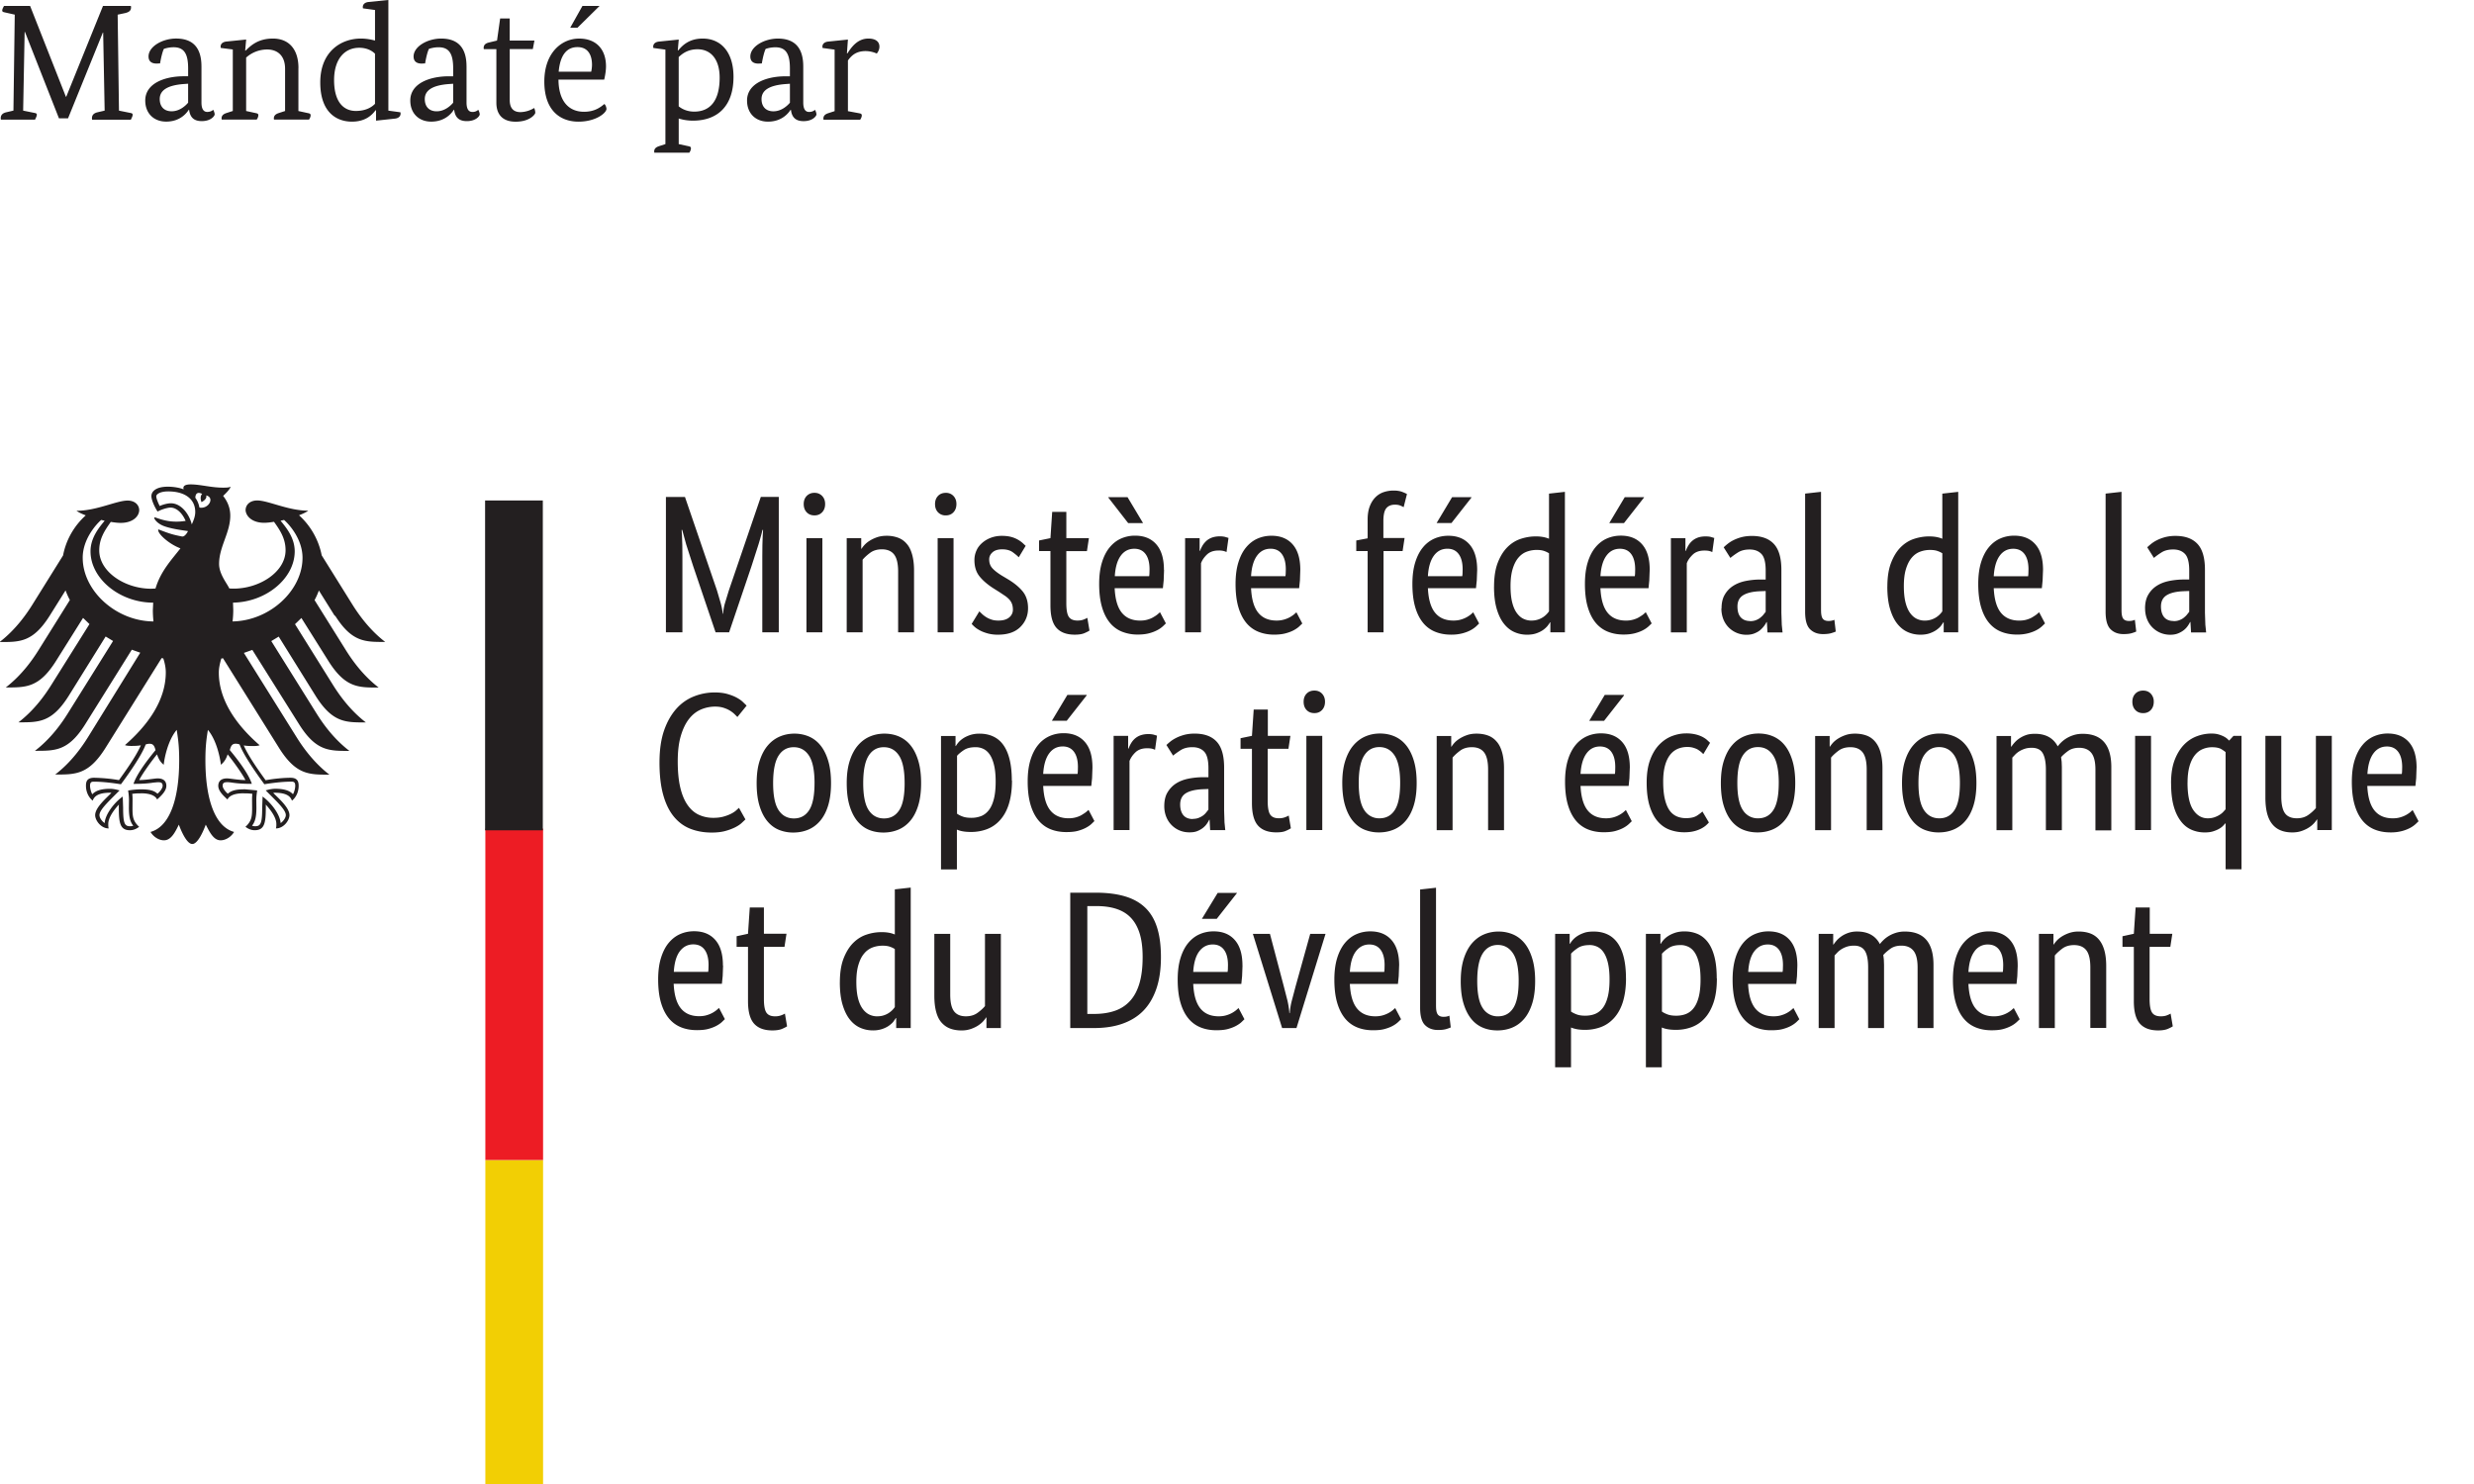 <svg xmlns="http://www.w3.org/2000/svg" width="200" height="120" fill="none"><g clip-path="url(#A)"><g clip-path="url(#B)"><g fill="#231f20"><path d="M10.14 1.05c.347-.08.453-.24.453-.452 0-.068-.013-.12-.013-.12H8.327L5.354 7.825h-.027L2.433.478H.327C.274.572.18.732.18.85c0 .08.053.12.186.147l.827.187-.107 7.76-.573.133c-.347.08-.454.266-.454.48a.54.54 0 0 0 .014.12h2.758c.054-.12.146-.28.146-.4 0-.08-.04-.12-.186-.146l-.92-.186.12-6.362h.027L4.767 9.57H5.5l2.813-6.933h.027l.12 6.308-.573.133c-.346.08-.453.266-.453.48a.56.56 0 0 0 .013.12h3.132c.053-.12.146-.28.146-.4 0-.08-.04-.12-.187-.146l-.92-.186-.106-7.76.627-.133zm6.146 4.32c0-1.468-.652-2.253-2.05-2.253-1.095 0-2.228.638-2.228 1.45 0 .387.24.573.653.573l.28-.013c.067-.413.187-.933.307-1.173.107-.04.413-.133.788-.133.867 0 1.173.56 1.173 1.707v.64h-.36c-1.508 0-3.107.56-3.107 1.96 0 1.04.692 1.706 1.692 1.706 1.16 0 1.68-.732 1.827-.958h.027c.08.665.44.918 1.026.918.733 0 1.04-.413 1.04-.545 0-.107-.067-.293-.12-.372-.04.04-.186.173-.48.173-.253 0-.467-.173-.467-.76V5.37zm-1.078 1.4v1.534c-.214.254-.693.694-1.333.694-.628 0-.962-.4-.962-.99 0-.76.72-1.12 1.935-1.213l.36-.026zm8.92-1.267c0-1.507-.76-2.385-2.066-2.385-1.24 0-1.828.612-2.202.97h-.04l.08-.892-1.572.16c-.32.027-.493.186-.493.413 0 .054.014.107.014.107L18.82 4v4.974l-.494.16c-.253.08-.414.2-.414.44a.48.48 0 0 0 .013.094h2.826a.63.63 0 0 0 .134-.346c0-.105-.054-.146-.187-.172l-.8-.174v-4.32a2.55 2.55 0 0 1 1.708-.654c.706 0 1.44.387 1.44 1.56v3.414l-.494.16c-.253.08-.413.2-.413.44 0 .04.014.094.014.094h2.825c.053-.066.133-.213.133-.346 0-.105-.054-.146-.187-.172l-.8-.174v-3.48zm7.266-5.505l-1.57.16c-.32.026-.494.187-.494.41a.51.51 0 0 0 .013.107l.973.133v2.47c-.253-.066-.653-.16-1.146-.16-1.602 0-3.28 1.052-3.28 3.545 0 2.4 1.293 3.173 2.56 3.173 1.055 0 1.6-.494 1.908-.92h.04v.84l1.492-.16c.32-.026.493-.186.493-.41 0-.053-.014-.107-.014-.107l-.973-.133V-.001zm-1.08 8.4c-.187.187-.64.573-1.546.573-1 0-1.76-.733-1.76-2.495 0-1.733.88-2.613 2.028-2.613.64 0 1.053.254 1.28.48v4.055zm7.4-3.027c0-1.468-.652-2.253-2.053-2.253-1.094 0-2.226.638-2.226 1.45 0 .387.24.573.652.573l.28-.013c.067-.413.187-.933.307-1.173.107-.04.413-.133.787-.133.868 0 1.175.56 1.175 1.707v.64h-.36c-1.508 0-3.107.56-3.107 1.96 0 1.04.692 1.706 1.692 1.706 1.162 0 1.682-.732 1.828-.958h.027c.08.665.44.918 1.026.918.733 0 1.04-.413 1.04-.545 0-.107-.067-.293-.12-.372a.66.66 0 0 1-.48.173c-.254 0-.467-.173-.467-.76V5.37zm-1.08 1.4v1.534C36.42 8.56 35.94 9 35.3 9c-.627 0-.96-.4-.96-.99 0-.76.72-1.12 1.935-1.213l.36-.026zm6.57-3.492h-2V1.492h-.772L40.18 3.28l-.667.16c-.254.066-.413.185-.413.44 0 .04.013.093.013.093h1.014v4.334c0 .893.452 1.533 1.56 1.533 1.146 0 1.586-.6 1.586-.72 0-.107-.04-.307-.093-.387a2.19 2.19 0 0 1-1.107.333c-.694 0-.867-.48-.867-.987V3.97h1.867l.132-.692zm5.64 3.16c.08-.347.146-.733.146-1.08 0-1.322-.746-2.24-2.173-2.24s-2.813 1.16-2.813 3.478 1.266 3.24 2.76 3.24c1.414 0 2.266-.706 2.266-1.04-.013-.12-.067-.306-.174-.387-.306.254-.772.627-1.64.627-1.28 0-2.055-.906-2.068-2.6h3.694zm-3.68-.64c.12-1.335.64-1.99 1.52-1.99s1.174.68 1.174 1.43c0 .227-.04.453-.067.56h-2.628zm3.307-5.32h-1.385l-.987 1.76h.587l1.786-1.76zm6.398 2.72l-1.57.16c-.32.027-.493.186-.493.413a.5.5 0 0 0 .013.107l.973.133v7.64l-.493.16c-.253.08-.414.2-.414.438 0 .04.014.094.014.094h2.824a.63.63 0 0 0 .133-.347c0-.105-.053-.146-.186-.172l-.802-.174V9.583a3.86 3.86 0 0 0 1.149.173c1.948 0 3.28-1.132 3.28-3.546 0-1.96-.984-3.092-2.492-3.092-1.107 0-1.653.57-1.975.958h-.038l.078-.88zm0 1.413c.31-.294.76-.628 1.52-.628 1.08 0 1.788.814 1.788 2.294 0 1.894-.788 2.747-2.055 2.747-.56 0-.973-.2-1.255-.426V4.61zm10.067.76c0-1.468-.653-2.253-2.052-2.253-1.095 0-2.226.638-2.226 1.45 0 .387.24.573.652.573l.278-.013c.067-.413.187-.933.308-1.173.107-.04.414-.133.787-.133.867 0 1.174.56 1.174 1.707v.64h-.36c-1.506 0-3.105.56-3.105 1.96 0 1.04.692 1.706 1.692 1.706 1.16 0 1.682-.732 1.828-.958h.027c.08.665.438.918 1.024.918.733 0 1.04-.413 1.04-.545a.87.87 0 0 0-.12-.372c-.04.04-.187.173-.48.173-.253 0-.467-.173-.467-.76V5.37zm-1.078 1.4v1.534c-.213.254-.695.694-1.335.694-.626 0-.96-.4-.96-.99 0-.76.72-1.12 1.935-1.213l.36-.026zm4.69-3.573l-1.57.16c-.32.027-.493.186-.493.413a.51.51 0 0 0 .013.107l.973.133v4.974l-.494.16c-.253.08-.413.2-.413.44a.5.5 0 0 0 .013.094h2.957c.053-.066.133-.213.133-.346 0-.105-.053-.146-.186-.172l-.934-.174V4.89c.333-.467.72-.76 1.453-.76a2.29 2.29 0 0 1 .88.2c.093-.12.213-.307.213-.56 0-.372-.267-.652-.894-.652-.92 0-1.413.772-1.693 1.198h-.04l.08-1.12"/><path d="M175.442 76.564h-1.666v4.222c0 .54.07.906.206 1.103s.37.293.7.293c.19 0 .353-.026.492-.08s.237-.1.3-.142l.175 1.03c-.052.042-.18.108-.38.198s-.472.134-.8.134c-.656 0-1.148-.182-1.476-.547s-.492-.97-.492-1.816v-4.396h-.918v-.857l.918-.2.143-2.127h1.143v2.127h1.825l-.16 1.047zm-6.458 6.57V78.23c0-.646-.108-1.108-.324-1.388s-.548-.42-.992-.42c-.38 0-.7.095-.952.285s-.455.375-.603.556v5.87h-1.285v-7.616h1.174v.857h.03c.032-.064.1-.156.207-.278s.242-.238.412-.35.37-.21.602-.294a2.33 2.33 0 0 1 .794-.126c.338 0 .645.05.92.15a1.66 1.66 0 0 1 .698.483c.19.223.34.5.446.865s.157.792.157 1.3v4.997h-1.285zm-8.282-6.76a1.28 1.28 0 0 0-1.094.571c-.276.38-.434.93-.478 1.65h2.778c.01-.052.018-.13.024-.23l.008-.324c0-.53-.106-.94-.318-1.23s-.518-.436-.92-.436zm2.412 1.714l-.033.85-.063.626h-3.888c.044.9.236 1.56.58 1.984s.84.634 1.483.634a2.1 2.1 0 0 0 .603-.08 2.25 2.25 0 0 0 .469-.19 2.27 2.27 0 0 0 .333-.223l.198-.175.477.905-.24.23a2.11 2.11 0 0 1-.428.301 3.13 3.13 0 0 1-.666.261c-.264.074-.578.1-.936.1-.478 0-.908-.078-1.294-.237s-.713-.405-.984-.738-.478-.757-.626-1.27-.223-1.13-.223-1.848c0-.677.077-1.262.23-1.754s.36-.896.628-1.213.57-.553.918-.706.726-.23 1.127-.23c.73 0 1.3.23 1.713.7s.62 1.15.62 2.07zm-12.092 5.045V78.23c0-.624-.09-1.074-.27-1.35s-.47-.413-.872-.413c-.212 0-.4.028-.564.08a2.04 2.04 0 0 0-.436.198c-.127.08-.24.167-.333.263l-.238.254v5.87h-1.285v-7.616h1.173v.857h.034c.052-.084.13-.188.236-.31s.238-.238.397-.35.344-.203.556-.278a2.15 2.15 0 0 1 .713-.11c.868 0 1.482.338 1.84 1.016.075-.106.175-.22.303-.34a2.39 2.39 0 0 1 .444-.333c.17-.1.36-.182.572-.246a2.41 2.41 0 0 1 .697-.095c1.544 0 2.316.898 2.316 2.696v5.11h-1.285V78.23c0-.624-.11-1.074-.333-1.35s-.55-.413-.983-.413c-.36 0-.66.087-.897.262s-.426.34-.563.5c.02.117.037.24.048.373l.015.42v5.11h-1.286zm-8.122-6.76c-.455 0-.82.2-1.096.57s-.434.93-.475 1.65h2.776a1.45 1.45 0 0 0 .024-.231l.008-.324c0-.53-.105-.94-.317-1.23s-.52-.436-.92-.436zm2.4 1.714l-.03.85-.064.626h-3.887c.04.9.236 1.56.58 1.984s.838.634 1.484.634c.222 0 .422-.026.602-.08a2.22 2.22 0 0 0 .468-.19 2.4 2.4 0 0 0 .334-.223l.198-.175.475.905-.236.23a2.18 2.18 0 0 1-.429.301c-.18.1-.402.187-.667.26s-.576.1-.936.1a3.36 3.36 0 0 1-1.293-.237c-.387-.16-.715-.405-.984-.738s-.478-.757-.627-1.27-.223-1.13-.223-1.848c0-.677.078-1.262.23-1.754s.363-.896.627-1.213.572-.553.92-.706a2.76 2.76 0 0 1 1.126-.23c.73 0 1.302.23 1.714.7s.618 1.15.618 2.07zm-9.456-1.666c-.4 0-.722.082-.958.246a2.77 2.77 0 0 0-.534.451v4.68c.118.084.268.16.454.23s.416.104.7.104c.295 0 .563-.048.8-.143a1.46 1.46 0 0 0 .619-.484c.175-.227.31-.53.405-.904s.143-.84.143-1.39c0-.507-.04-.94-.12-1.293s-.19-.642-.332-.865-.315-.383-.516-.484a1.43 1.43 0 0 0-.651-.15zm2.95 2.697c0 .772-.09 1.423-.27 1.952s-.423.957-.73 1.285a2.65 2.65 0 0 1-1.056.706c-.396.143-.8.215-1.244.215-.274 0-.505-.018-.7-.056s-.336-.082-.454-.134v3.22h-1.285v-10.79h1.175v.8h.033a1.48 1.48 0 0 1 .213-.302 1.78 1.78 0 0 1 .382-.325c.152-.1.337-.187.554-.262a2.4 2.4 0 0 1 .77-.11 2.63 2.63 0 0 1 1.072.214c.32.143.596.368.824.674s.402.702.524 1.182.18 1.055.18 1.72zm-10.296-2.697c-.403 0-.722.082-.96.246s-.416.313-.533.45v4.68c.117.084.27.16.454.23s.415.104.69.104c.296 0 .564-.048.8-.143s.444-.257.62-.484.308-.53.404-.904.143-.84.143-1.39c0-.507-.04-.94-.118-1.293s-.192-.642-.334-.865-.315-.383-.516-.484a1.43 1.43 0 0 0-.65-.15zm2.95 2.697c0 .772-.1 1.423-.27 1.952s-.423.957-.73 1.285-.66.564-1.056.706a3.63 3.63 0 0 1-1.245.215c-.274 0-.505-.018-.69-.056s-.337-.082-.454-.134v3.22h-1.285v-10.79h1.175v.8h.032a1.49 1.49 0 0 1 .214-.302 1.8 1.8 0 0 1 .381-.325c.153-.1.337-.187.555-.262s.474-.1.77-.1c.39 0 .748.07 1.07.214s.597.368.824.674.403.702.523 1.182.183 1.055.183 1.72zm-8.678.207c0-1.016-.15-1.754-.445-2.214s-.71-.7-1.238-.7-.94.23-1.23.7-.436 1.198-.436 2.214.148 1.745.444 2.19a1.4 1.4 0 0 0 1.237.667c.53 0 .94-.22 1.23-.667s.437-1.173.437-2.19zm-4.682 0c0-.698.083-1.302.247-1.808s.386-.924.666-1.246.603-.56.968-.713a2.98 2.98 0 0 1 1.167-.23 2.96 2.96 0 0 1 1.174.23c.36.153.67.39.936.713s.473.74.626 1.246.23 1.1.23 1.808c0 .71-.08 1.317-.24 1.825s-.378.923-.658 1.246-.606.557-.975.706-.762.22-1.175.22c-.423 0-.815-.072-1.174-.22a2.37 2.37 0 0 1-.936-.706c-.265-.323-.473-.736-.627-1.238s-.23-1.114-.23-1.832zm-1.998 2.03c0 .318.044.54.134.667s.246.2.47.2c.116 0 .214-.01.293-.03s.14-.042.182-.064l.112.952c-.064.032-.18.074-.35.128s-.397.08-.682.08c-.434 0-.784-.133-1.05-.397s-.396-.734-.396-1.412v-9.552l1.286-.143v9.583zm-5.394-4.982c-.456 0-.82.2-1.096.57s-.434.93-.476 1.65h2.777c.01-.052.02-.13.024-.23l.007-.324c0-.53-.105-.94-.318-1.23s-.517-.436-.918-.436zm2.41 1.714l-.032.85-.063.626h-3.888c.042.9.235 1.56.58 1.984s.838.634 1.482.634c.223 0 .423-.026.604-.08a2.24 2.24 0 0 0 .468-.19 2.34 2.34 0 0 0 .334-.223l.197-.175.476.905-.238.23a2.11 2.11 0 0 1-.428.301c-.18.1-.402.187-.667.26s-.576.1-.936.1c-.475 0-.906-.078-1.292-.237a2.45 2.45 0 0 1-.984-.738c-.27-.333-.48-.757-.627-1.27s-.222-1.13-.222-1.848c0-.677.077-1.262.23-1.754s.364-.896.628-1.213.57-.553.92-.706.725-.23 1.128-.23c.73 0 1.3.23 1.713.7s.62 1.15.62 2.07zm-5.95-2.57l-2.348 7.616h-1.16l-2.364-7.616h1.38l1.11 4.204.302 1.175c.084.36.137.703.158 1.03h.032a5.37 5.37 0 0 1 .167-1.015l.31-1.174 1.175-4.22h1.237zm-7.172-3.284l-1.62 2.063h-1.2L98.44 72.2h1.555v.032zm-1.952 4.14c-.454 0-.82.2-1.094.57s-.434.93-.477 1.65h2.777a1.61 1.61 0 0 0 .025-.231l.007-.324c0-.53-.105-.94-.317-1.23s-.518-.436-.92-.436zm2.413 1.714l-.033.85-.063.626h-3.888c.042.9.236 1.56.58 1.984s.838.634 1.483.634c.222 0 .423-.026.603-.08a2.23 2.23 0 0 0 .468-.19c.132-.075.243-.15.333-.223l.197-.175.477.905-.238.23c-.106.1-.25.2-.43.3s-.402.187-.667.26-.576.1-.936.1c-.476 0-.907-.078-1.293-.237a2.44 2.44 0 0 1-.984-.738c-.27-.333-.48-.757-.627-1.27s-.222-1.13-.222-1.848c0-.677.077-1.262.23-1.754s.362-.896.626-1.213.57-.553.92-.706.724-.23 1.127-.23c.73 0 1.3.23 1.713.7s.62 1.15.62 2.07zM87.9 73.28v8.71h.523c.635 0 1.195-.082 1.682-.246s.9-.43 1.237-.793.595-.84.77-1.43.26-1.298.26-2.134c0-.772-.084-1.42-.254-1.944s-.415-.946-.737-1.27-.72-.552-1.2-.7-1.007-.206-1.6-.206H87.9zm-1.38 9.853V72.185h2.063c.888 0 1.663.095 2.325.286s1.21.49 1.65.904.763.95.975 1.61.318 1.462.318 2.404c0 1.005-.127 1.87-.38 2.594s-.613 1.32-1.08 1.785-1.034.8-1.706 1.03-1.426.333-2.26.333H86.51zm-5.6 0h-1.174v-.857h-.032c-.032.064-.1.156-.206.278s-.24.238-.405.35-.362.21-.595.294a2.27 2.27 0 0 1-.777.126c-.34 0-.643-.05-.913-.15s-.5-.26-.7-.484-.336-.5-.436-.865-.15-.8-.15-1.31v-4.998h1.285v4.902c0 .635.103 1.087.31 1.357s.526.405.96.405c.37 0 .682-.093.936-.278s.455-.367.603-.548v-5.838h1.285v7.616zm-10.01-.952c.2 0 .38-.026.54-.08a1.63 1.63 0 0 0 .412-.198c.117-.08.214-.162.294-.246a1.75 1.75 0 0 0 .182-.223V76.74a1.96 1.96 0 0 0-.405-.19c-.154-.052-.346-.08-.58-.08-.296 0-.573.05-.833.15a1.63 1.63 0 0 0-.674.5c-.2.233-.34.534-.452.904s-.167.825-.167 1.365c0 .53.045.97.134 1.326s.215.64.374.857.338.372.54.468a1.45 1.45 0 0 0 .635.143zm-3.015-2.745c0-.772.1-1.418.302-1.936s.46-.937.777-1.253.677-.543 1.08-.674a3.82 3.82 0 0 1 1.206-.199c.243 0 .455.02.634.056a2.17 2.17 0 0 1 .444.135v-3.65l1.285-.143v11.36h-1.174v-.808h-.032c-.03.064-.1.15-.174.26s-.2.22-.35.333-.333.206-.555.285a2.3 2.3 0 0 1-.778.118c-.36 0-.7-.07-1.023-.214s-.606-.37-.85-.682-.436-.713-.58-1.206-.214-1.087-.214-1.785zm-4.474-2.872h-1.666v4.222c0 .54.07.906.206 1.103s.37.293.698.293a1.36 1.36 0 0 0 .492-.08c.138-.052.238-.1.302-.142l.174 1.03c-.054.042-.18.108-.38.198s-.47.134-.81.134c-.656 0-1.148-.182-1.476-.547s-.492-.97-.492-1.816v-4.396h-.92v-.857l.92-.2.143-2.127h1.143v2.127h1.825l-.16 1.047zm-7.378-.2c-.455 0-.82.2-1.095.57s-.434.93-.476 1.65h2.777c.01-.052.02-.13.024-.23l.008-.324c0-.53-.106-.94-.317-1.23s-.518-.436-.92-.436zm2.412 1.714l-.032.85-.064.626H54.46c.042.9.235 1.56.58 1.984s.838.634 1.483.634c.222 0 .423-.026.603-.08a2.24 2.24 0 0 0 .468-.19 2.36 2.36 0 0 0 .333-.223l.198-.175.475.905-.237.23c-.106.1-.248.2-.428.3s-.403.187-.667.26-.576.1-.936.1c-.476 0-.907-.078-1.293-.237a2.45 2.45 0 0 1-.984-.738c-.27-.333-.48-.757-.627-1.27s-.222-1.13-.222-1.848c0-.677.076-1.262.23-1.754s.36-.896.626-1.213.57-.553.92-.706.725-.23 1.127-.23c.73 0 1.3.23 1.713.7s.62 1.15.62 2.07zm134.502-17.714c-.456 0-.82.19-1.095.57s-.435.93-.477 1.65h2.777a1.58 1.58 0 0 0 .024-.231l.008-.324c0-.53-.107-.94-.32-1.23s-.517-.436-.918-.436zm2.4 1.713l-.03.85-.064.626h-3.888c.042.9.236 1.56.58 1.984s.838.634 1.482.634c.223 0 .423-.026.603-.08a2.23 2.23 0 0 0 .469-.19 2.46 2.46 0 0 0 .334-.223l.197-.175.477.905-.238.23a2.2 2.2 0 0 1-.428.301 3.14 3.14 0 0 1-.667.261 3.51 3.51 0 0 1-.937.11c-.475 0-.906-.078-1.292-.237a2.45 2.45 0 0 1-.984-.738c-.27-.333-.48-.757-.627-1.27s-.22-1.13-.22-1.848c0-.677.076-1.262.23-1.754s.363-.896.627-1.213a2.49 2.49 0 0 1 .92-.706 2.77 2.77 0 0 1 1.126-.23c.73 0 1.302.23 1.715.7s.617 1.15.617 2.07zm-6.853 5.045h-1.175v-.857h-.032c-.032.064-.1.156-.206.278a2.05 2.05 0 0 1-.404.349c-.164.112-.363.21-.596.294s-.49.126-.778.126c-.338 0-.64-.05-.9-.15a1.65 1.65 0 0 1-.691-.484c-.192-.223-.336-.5-.436-.865s-.15-.8-.15-1.31v-4.998h1.284v4.902c0 .635.104 1.087.3 1.357s.526.405.96.405c.37 0 .68-.093.936-.278a3.27 3.27 0 0 0 .603-.548v-5.838h1.285v7.616zm-11.663-3.84c0 1.016.154 1.75.46 2.206s.7.682 1.174.682a1.62 1.62 0 0 0 .533-.08 2.11 2.11 0 0 0 .411-.19c.122-.075.222-.154.302-.24l.198-.22V60.82c-.042-.043-.15-.12-.324-.23s-.432-.167-.77-.167c-.275 0-.533.054-.777.16s-.455.275-.635.508-.32.53-.42.896-.15.8-.15 1.31zm-1.332.048c0-.75.1-1.383.3-1.896s.46-.925.77-1.238.662-.536 1.05-.674a3.36 3.36 0 0 1 1.133-.206c.222 0 .416.023.58.07s.306.104.428.167.216.127.286.19l.15.143.35-.38h.65v10.79h-1.285v-3.713h-.03a3.76 3.76 0 0 1-.205.223c-.087.084-.198.163-.334.237s-.297.138-.477.192-.392.078-.633.078c-.383 0-.74-.07-1.072-.214s-.624-.372-.872-.7-.442-.728-.58-1.23-.206-1.12-.206-1.848zm-2.254-5.665c-.264 0-.475-.084-.634-.254s-.238-.392-.238-.666c0-.265.08-.482.238-.65s.37-.253.634-.253c.254 0 .46.084.62.253a.92.92 0 0 1 .237.651c0 .274-.08.497-.237.666s-.366.254-.62.254zm.636 9.456h-1.286v-7.616h1.286v7.616zm-8.5 0V62.23c0-.624-.1-1.073-.27-1.35s-.47-.412-.872-.412c-.21 0-.4.026-.563.08s-.31.12-.437.198a1.83 1.83 0 0 0-.332.262l-.24.254v5.87H161.4v-7.616h1.172v.857h.033a2.44 2.44 0 0 1 .239-.309 2.11 2.11 0 0 1 .395-.349c.16-.11.344-.204.556-.278s.45-.1.714-.1c.867 0 1.48.338 1.84 1.016a2.32 2.32 0 0 1 .302-.341 2.41 2.41 0 0 1 .444-.333c.17-.1.36-.182.572-.246s.444-.095.697-.095c1.544 0 2.317.9 2.317 2.696v5.11h-1.285V62.23c0-.624-.11-1.073-.333-1.35s-.55-.412-.984-.412c-.36 0-.66.087-.896.26s-.427.34-.563.5l.047.373.016.42v5.11h-1.286zm-6.95-3.807c0-1.016-.15-1.754-.444-2.213s-.71-.69-1.24-.69-.938.23-1.23.69-.436 1.198-.436 2.213.148 1.745.444 2.19.708.667 1.24.667.938-.22 1.23-.667.436-1.173.436-2.19zm-4.68 0c0-.698.082-1.302.246-1.81s.387-.923.667-1.246.603-.56.967-.714.754-.23 1.166-.23c.424 0 .815.076 1.175.23a2.43 2.43 0 0 1 .936.714c.264.322.473.738.627 1.246s.23 1.11.23 1.81c0 .71-.08 1.317-.238 1.825s-.378.923-.66 1.246a2.53 2.53 0 0 1-.976.706c-.37.15-.76.22-1.173.22a3.04 3.04 0 0 1-1.175-.221c-.36-.148-.67-.384-.936-.706s-.473-.736-.627-1.238-.23-1.114-.23-1.832zm-2.856 3.807V62.23c0-.645-.108-1.108-.326-1.39s-.546-.42-1-.42c-.382 0-.7.096-.954.286s-.454.376-.602.555v5.87h-1.286v-7.616h1.175v.857h.032c.032-.063.1-.156.207-.278s.242-.238.412-.35a2.88 2.88 0 0 1 .604-.293c.23-.085.497-.127.792-.127.338 0 .646.05.92.15a1.64 1.64 0 0 1 .697.484c.19.222.34.5.444.864s.16.8.16 1.31v4.997h-1.285zm-7.108-3.807c0-1.016-.148-1.754-.444-2.213s-.7-.69-1.238-.69-.938.23-1.23.69-.436 1.198-.436 2.213.147 1.745.444 2.19a1.4 1.4 0 0 0 1.236.667c.53 0 .94-.22 1.23-.667s.436-1.173.436-2.19zm-4.68 0c0-.698.08-1.302.245-1.81s.385-.923.667-1.246a2.61 2.61 0 0 1 .968-.714c.364-.153.753-.23 1.166-.23.423 0 .814.076 1.174.23a2.43 2.43 0 0 1 .936.714c.264.322.473.738.626 1.246s.23 1.11.23 1.81c0 .71-.078 1.317-.236 1.825s-.38.923-.66 1.246-.606.557-.975.706-.76.22-1.175.22c-.422 0-.814-.072-1.174-.22s-.672-.384-.936-.706-.472-.736-.627-1.238-.23-1.114-.23-1.832zm-1.412-2.332l-.15-.143c-.07-.064-.156-.127-.263-.2s-.232-.12-.38-.167-.316-.072-.508-.072c-.275 0-.53.05-.77.15a1.57 1.57 0 0 0-.619.484c-.173.222-.312.5-.412.864s-.15.785-.15 1.293c0 .56.044 1.032.133 1.413s.215.685.372.913a1.41 1.41 0 0 0 .58.491c.228.1.48.15.753.15.392 0 .69-.07.898-.206s.352-.25.436-.333l.524.888c-.054.063-.13.14-.23.23s-.23.177-.388.262a2.61 2.61 0 0 1-.579.214c-.228.058-.5.087-.785.087a3.39 3.39 0 0 1-1.191-.205c-.37-.138-.692-.365-.968-.683s-.492-.73-.65-1.237-.24-1.138-.24-1.888c0-.73.096-1.35.285-1.857s.44-.918.747-1.23.648-.54 1.024-.682.753-.214 1.133-.214a3.19 3.19 0 0 1 .755.079 2.55 2.55 0 0 1 .556.198c.152.08.28.164.38.254l.245.23-.538.905zm-6.41-4.76l-1.618 2.063h-1.2l1.253-2.094h1.555v.03zm-1.952 4.14c-.455 0-.82.19-1.094.57s-.434.93-.477 1.65h2.777c.01-.052.02-.13.024-.23l.007-.324c0-.53-.105-.94-.316-1.23s-.518-.436-.92-.436zm2.412 1.713l-.03.85-.064.626h-3.888c.043.9.236 1.56.58 1.984s.838.634 1.484.634a2.12 2.12 0 0 0 .603-.08 2.21 2.21 0 0 0 .467-.19c.133-.075.244-.15.334-.223l.197-.175.477.905-.238.23a2.15 2.15 0 0 1-.429.301c-.18.1-.402.187-.667.26s-.576.1-.936.1c-.475 0-.906-.078-1.292-.237a2.45 2.45 0 0 1-.984-.738c-.27-.333-.48-.757-.627-1.27s-.222-1.13-.222-1.848c0-.677.078-1.262.23-1.754s.363-.896.627-1.213a2.5 2.5 0 0 1 .921-.706c.35-.153.723-.23 1.126-.23.73 0 1.3.23 1.714.7s.618 1.15.618 2.07zm-11.456 5.045V62.23c0-.645-.108-1.108-.325-1.39s-.547-.42-.99-.42c-.38 0-.7.096-.953.286s-.455.376-.603.555v5.87h-1.285v-7.616h1.174v.857h.032c.032-.063.1-.156.206-.278s.244-.238.413-.35a2.92 2.92 0 0 1 .603-.293c.232-.085.498-.127.793-.127.34 0 .646.05.92.15a1.64 1.64 0 0 1 .697.484c.2.222.34.5.445.864s.16.8.16 1.31v4.997h-1.286zm-7.108-3.807c0-1.016-.148-1.754-.444-2.213s-.71-.69-1.238-.69-.94.23-1.23.69-.437 1.198-.437 2.213.148 1.745.445 2.19a1.4 1.4 0 0 0 1.237.667c.53 0 .94-.22 1.23-.667s.436-1.173.436-2.19zm-4.68 0c0-.698.082-1.302.246-1.81s.386-.923.667-1.246.603-.56.968-.714.753-.23 1.166-.23c.423 0 .814.076 1.173.23s.672.39.936.714.475.738.628 1.246.23 1.11.23 1.81c0 .71-.08 1.317-.238 1.825s-.38.923-.66 1.246-.605.557-.975.706-.76.22-1.174.22a3.04 3.04 0 0 1-1.175-.221c-.36-.148-.672-.384-.936-.706s-.473-.736-.626-1.238-.23-1.114-.23-1.832zm-2.252-5.65c-.265 0-.477-.084-.636-.254s-.236-.392-.236-.666c0-.265.078-.482.236-.65s.37-.253.636-.253c.254 0 .46.084.618.253s.238.386.238.65c0 .274-.08.497-.238.666s-.364.254-.618.254zm.634 9.456h-1.285v-7.616h1.285v7.616zm-2.745-6.568h-1.666v4.22c0 .54.07.906.206 1.103s.37.293.7.293a1.35 1.35 0 0 0 .491-.08c.138-.052.238-.1.302-.142l.174 1.03a2.21 2.21 0 0 1-.38.198c-.202.1-.47.134-.8.134-.655 0-1.148-.182-1.475-.547s-.492-.97-.492-1.816v-4.395h-.92v-.857l.92-.19.142-2.126h1.143v2.126h1.825l-.16 1.047zm-7.727 5.665c.18 0 .338-.027.476-.08a1.58 1.58 0 0 0 .357-.19 1.27 1.27 0 0 0 .254-.246l.182-.23V63.8l-.412.016c-.614.022-1.08.128-1.396.318s-.476.497-.476.92c0 .39.1.685.27.88s.428.294.745.294zm-2.3-1.03c0-.445.085-.815.254-1.1s.397-.538.682-.723.62-.318 1.008-.397a6.19 6.19 0 0 1 1.23-.119h.396v-.73c0-.646-.114-1.09-.34-1.333s-.547-.365-.96-.365c-.38 0-.698.082-.953.246s-.455.31-.603.436l-.54-.857a3.98 3.98 0 0 1 .325-.285c.132-.106.294-.207.484-.302s.407-.174.65-.24a3.29 3.29 0 0 1 .825-.095c.782 0 1.375.217 1.777.65s.603 1.132.603 2.094v3.475l.03.96.063.626h-1.222l-.047-.84h-.03c-.043.096-.106.205-.19.326s-.19.233-.317.333-.28.187-.46.26-.39.1-.635.1c-.286 0-.552-.052-.802-.157s-.465-.254-.65-.445-.328-.414-.428-.674a2.33 2.33 0 0 1-.15-.848zm-.746-4.554c-.032-.02-.1-.048-.206-.08s-.25-.047-.43-.047c-.402 0-.717.108-.944.325s-.388.452-.484.706v5.584h-1.285v-7.616h1.174v1.03h.032a2.53 2.53 0 0 1 .207-.436 1.58 1.58 0 0 1 .317-.381 1.43 1.43 0 0 1 .453-.261 1.84 1.84 0 0 1 .627-.095 1.63 1.63 0 0 1 .436.047l.262.08-.16 1.143zm-5.52-4.412l-1.62 2.063h-1.2l1.254-2.094h1.555v.03zm-1.952 4.14c-.454 0-.82.19-1.094.57s-.434.93-.477 1.65h2.777a1.54 1.54 0 0 0 .024-.231l.007-.324c0-.53-.105-.94-.317-1.23s-.518-.436-.92-.436zm2.413 1.713l-.032.85-.064.626h-3.888c.042.9.235 1.56.58 1.984s.84.634 1.484.634a2.11 2.11 0 0 0 .603-.08c.18-.052.336-.116.468-.2s.243-.15.333-.223l.198-.175.475.905-.237.23c-.106.1-.248.2-.43.3s-.402.187-.667.26-.576.1-.936.1c-.476 0-.907-.078-1.293-.237s-.714-.405-.983-.738-.48-.757-.627-1.27-.222-1.13-.222-1.848c0-.677.077-1.262.23-1.754s.362-.896.627-1.213a2.5 2.5 0 0 1 .92-.706c.35-.153.725-.23 1.127-.23.73 0 1.3.23 1.713.7s.62 1.15.62 2.07zM78.86 60.42c-.402 0-.72.082-.96.246s-.416.315-.532.452v4.68a1.86 1.86 0 0 0 .452.229c.185.07.415.104.7.104a2.15 2.15 0 0 0 .802-.143c.238-.095.444-.257.62-.484s.31-.53.405-.904.143-.84.143-1.39c0-.507-.04-.94-.12-1.293s-.19-.643-.333-.864-.315-.383-.516-.484-.418-.15-.65-.15zm2.95 2.697c0 .772-.1 1.423-.27 1.952s-.423.957-.73 1.285a2.66 2.66 0 0 1-1.056.706c-.396.143-.81.215-1.245.215-.275 0-.505-.018-.7-.056a2.13 2.13 0 0 1-.452-.134v3.22h-1.285v-10.79h1.174v.81h.032c.042-.085.113-.185.214-.302s.227-.224.38-.325.338-.187.555-.262a2.4 2.4 0 0 1 .769-.11c.392 0 .748.07 1.07.214a2.05 2.05 0 0 1 .825.674c.228.307.402.7.523 1.182s.182 1.055.182 1.72zm-8.68.207c0-1.016-.147-1.754-.444-2.213s-.708-.69-1.237-.69-.94.23-1.23.69-.436 1.198-.436 2.213.148 1.745.444 2.19.71.667 1.238.667.938-.22 1.23-.667.436-1.173.436-2.19zm-4.68 0c0-.698.082-1.302.246-1.81s.386-.923.666-1.246.603-.56.968-.714.754-.23 1.166-.23c.423 0 .815.076 1.175.23a2.44 2.44 0 0 1 .936.714c.265.322.474.738.627 1.246s.23 1.11.23 1.81c0 .71-.08 1.317-.238 1.825s-.378.923-.658 1.246-.605.557-.976.706-.76.22-1.174.22c-.423 0-.814-.072-1.173-.22s-.672-.384-.937-.706-.473-.736-.627-1.238-.23-1.114-.23-1.832zm-2.602 0c0-1.016-.148-1.754-.444-2.213s-.71-.69-1.238-.69-.94.23-1.23.69-.436 1.198-.436 2.213.148 1.745.444 2.19.71.667 1.237.667.94-.22 1.23-.667.436-1.173.436-2.19zm-4.68 0c0-.698.08-1.302.245-1.81s.386-.923.667-1.246a2.62 2.62 0 0 1 .968-.714c.365-.153.753-.23 1.166-.23a2.96 2.96 0 0 1 1.174.23c.36.154.672.39.936.714s.473.738.627 1.246.23 1.11.23 1.81c0 .71-.08 1.317-.237 1.825s-.38.923-.66 1.246-.605.557-.976.706-.76.22-1.174.22a3.04 3.04 0 0 1-1.174-.221c-.36-.148-.67-.384-.935-.706s-.474-.736-.627-1.238-.23-1.114-.23-1.832zm-7.854-1.667c0-1.026.127-1.898.38-2.618s.6-1.303 1.007-1.753.894-.778 1.428-.984a4.52 4.52 0 0 1 1.642-.309c.402 0 .748.042 1.04.127s.54.182.745.294.373.227.5.35l.302.294-.746.92-.222-.222c-.095-.095-.214-.187-.357-.278s-.315-.17-.516-.237-.434-.103-.698-.103a2.91 2.91 0 0 0-1.158.237c-.37.16-.693.416-.968.77s-.494.812-.658 1.372-.246 1.243-.246 2.047c0 .836.07 1.542.206 2.118s.333 1.047.587 1.41.558.63.912.794a2.78 2.78 0 0 0 1.182.246c.307 0 .574-.033.802-.096s.426-.137.595-.22.307-.172.412-.262l.254-.23.523.936-.31.293c-.132.122-.31.238-.53.35a4.38 4.38 0 0 1-.793.294c-.307.084-.672.126-1.095.126-.634 0-1.21-.103-1.73-.308s-.962-.534-1.332-.984-.656-1.034-.857-1.753-.302-1.593-.302-2.62zm122.396-11.43c.18 0 .338-.026.476-.08s.257-.116.357-.2.185-.156.253-.246l.183-.23v-1.682l-.412.016c-.613.02-1.08.127-1.396.317s-.477.497-.477.92c0 .392.1.685.27.88s.43.294.747.294zm-2.302-1.03c0-.444.086-.814.255-1.1a2.08 2.08 0 0 1 .683-.722c.284-.185.62-.317 1.006-.396a6.11 6.11 0 0 1 1.23-.119h.397v-.73c0-.645-.113-1.09-.34-1.333s-.547-.365-.96-.365c-.383 0-.7.082-.952.246a5.47 5.47 0 0 0-.603.436l-.54-.857c.085-.084.195-.18.325-.285a2.7 2.7 0 0 1 .486-.302c.19-.096.405-.174.65-.24a3.3 3.3 0 0 1 .825-.095c.783 0 1.375.217 1.778.65s.602 1.132.602 2.094v3.474l.032.96.064.626h-1.22l-.05-.84h-.03c-.043.095-.107.204-.192.325s-.19.233-.316.333a1.89 1.89 0 0 1-.461.261c-.18.074-.39.11-.634.11a2.03 2.03 0 0 1-.801-.159 2 2 0 0 1-.651-.444c-.185-.19-.328-.415-.428-.674s-.152-.542-.152-.85zm-1.902.16c0 .317.044.54.134.666s.246.19.468.19c.116 0 .215-.01.294-.032s.14-.042.182-.063l.11.95a2.69 2.69 0 0 1-.348.127c-.17.053-.397.08-.683.08-.433 0-.782-.132-1.046-.396s-.398-.735-.398-1.413v-9.552l1.286-.143v9.583zm-8.76-4.982c-.454 0-.82.19-1.094.57s-.433.93-.476 1.65h2.778a2.04 2.04 0 0 0 .022-.23l.008-.325c0-.53-.105-.94-.317-1.23s-.52-.436-.92-.436zm2.413 1.713l-.033.85-.062.627h-3.888c.043.9.235 1.56.58 1.983s.84.635 1.483.635c.222 0 .424-.026.604-.08s.336-.116.468-.2.244-.15.333-.222l.2-.175.476.904-.24.23a2.13 2.13 0 0 1-.428.302c-.18.1-.403.188-.667.26a3.5 3.5 0 0 1-.936.111c-.477 0-.908-.08-1.293-.238s-.713-.404-.984-.738-.48-.757-.627-1.27-.222-1.13-.222-1.848c0-.677.077-1.26.23-1.754s.363-.896.627-1.213.57-.553.92-.706.725-.23 1.127-.23c.73 0 1.3.23 1.713.7s.62 1.15.62 2.07zm-9.568 4.094a1.68 1.68 0 0 0 .539-.08c.16-.053.297-.12.413-.198s.213-.16.293-.246.14-.16.182-.222V44.74c-.115-.074-.25-.138-.403-.19s-.347-.08-.58-.08a2.29 2.29 0 0 0-.833.15c-.26.1-.483.267-.675.5s-.34.534-.452.905-.167.824-.167 1.365c0 .53.047.97.136 1.325s.214.64.372.857.34.373.54.468.412.143.635.143zm-3.016-2.745c0-.772.103-1.417.303-1.935s.46-.937.777-1.254.677-.542 1.08-.674.803-.198 1.205-.198c.243 0 .455.018.634.055s.33.082.444.135v-3.65l1.286-.143v11.36h-1.174v-.808h-.032c-.03.063-.1.15-.175.26s-.2.222-.35.333-.334.206-.555.286-.48.12-.777.12c-.36 0-.702-.072-1.023-.215s-.605-.37-.85-.682-.436-.714-.58-1.206-.216-1.087-.216-1.785zm-5.36 1.92c0 .317.044.54.134.666s.246.19.468.19a1.15 1.15 0 0 0 .294-.032c.078-.02.14-.042.182-.063l.112.95c-.064.032-.18.075-.35.127s-.397.08-.683.08c-.433 0-.784-.132-1.048-.396s-.396-.735-.396-1.413v-9.552l1.286-.143v9.583zm-5.744.872c.18 0 .338-.026.476-.08s.256-.116.356-.2.186-.156.254-.246l.182-.23v-1.682l-.41.016c-.615.02-1.08.127-1.397.317s-.475.497-.475.92c0 .392.09.685.27.88s.428.294.746.294zm-2.3-1.03c0-.444.084-.814.253-1.1a2.07 2.07 0 0 1 .683-.722c.285-.185.62-.317 1.006-.396a6.12 6.12 0 0 1 1.231-.119h.395v-.73c0-.645-.112-1.09-.34-1.333s-.548-.365-.96-.365c-.38 0-.7.082-.952.246a5.67 5.67 0 0 0-.603.436l-.54-.857a3.6 3.6 0 0 1 .326-.285 2.59 2.59 0 0 1 .482-.302 3.36 3.36 0 0 1 .651-.239c.244-.063.52-.095.824-.095.784 0 1.376.217 1.777.65s.604 1.132.604 2.094v3.474l.032.96.063.626h-1.22l-.047-.84h-.033c-.042.095-.106.204-.2.325s-.2.233-.318.333-.28.188-.46.26-.392.11-.636.11a2.02 2.02 0 0 1-.8-.159c-.25-.106-.465-.254-.652-.444a2.01 2.01 0 0 1-.428-.674 2.34 2.34 0 0 1-.149-.849zm-.747-4.553a.89.89 0 0 0-.205-.08c-.107-.032-.25-.047-.428-.047-.403 0-.72.108-.944.325s-.4.452-.486.706v5.584h-1.285v-7.616h1.175v1.03h.032c.053-.148.12-.294.205-.436s.192-.27.317-.38a1.43 1.43 0 0 1 .452-.261c.175-.063.384-.095.628-.095.18 0 .324.016.436.047l.262.08-.16 1.143zm-5.522-4.412l-1.618 2.063h-1.19l1.252-2.094h1.555v.03zm-1.95 4.14c-.456 0-.82.19-1.095.57s-.434.93-.477 1.65h2.777c.01-.053.018-.13.024-.23l.007-.325c0-.53-.105-.94-.317-1.23s-.518-.436-.92-.436zm2.41 1.713l-.033.85-.062.627h-3.888c.043.9.236 1.56.58 1.983s.84.635 1.483.635a2.1 2.1 0 0 0 .603-.08c.18-.053.336-.116.47-.2s.244-.15.333-.222l.198-.175.476.904-.237.23a2.17 2.17 0 0 1-.429.302c-.18.1-.402.188-.667.26s-.576.11-.936.11c-.477 0-.907-.08-1.293-.238a2.45 2.45 0 0 1-.984-.738c-.27-.333-.478-.757-.627-1.27s-.222-1.13-.222-1.848c0-.677.077-1.26.23-1.754s.362-.896.627-1.213.57-.553.92-.706.726-.23 1.127-.23c.73 0 1.302.23 1.715.7s.618 1.15.618 2.07zm-9.568 4.094a1.68 1.68 0 0 0 .539-.08 1.65 1.65 0 0 0 .413-.198 1.72 1.72 0 0 0 .293-.246c.08-.085.14-.16.184-.222V44.74a1.96 1.96 0 0 0-.405-.191c-.154-.053-.347-.08-.58-.08a2.3 2.3 0 0 0-.834.15c-.26.1-.483.267-.675.5s-.34.534-.45.905-.167.824-.167 1.365c0 .53.045.97.135 1.325s.214.64.373.857.338.373.54.468.413.143.635.143zm-3.014-2.745c0-.772.1-1.417.3-1.935s.46-.937.777-1.254.677-.542 1.08-.674.804-.198 1.206-.198a3.2 3.2 0 0 1 .635.055c.18.038.328.082.445.135v-3.65l1.285-.143v11.36h-1.175v-.808h-.032a1.86 1.86 0 0 1-.175.261c-.084.11-.2.222-.348.333s-.334.206-.555.286-.482.12-.778.12c-.36 0-.7-.072-1.023-.215s-.605-.37-.85-.682-.437-.714-.58-1.206-.214-1.087-.214-1.785zm-1.825-7.204l-1.62 2.063h-1.2l1.254-2.094h1.555v.03zm-1.952 4.14c-.455 0-.82.19-1.094.57s-.435.93-.477 1.65h2.776a1.44 1.44 0 0 0 .025-.23l.008-.325c0-.53-.106-.94-.318-1.23s-.518-.436-.92-.436zm2.413 1.713l-.033.85-.064.627h-3.887c.042.9.236 1.56.58 1.983s.84.635 1.483.635c.223 0 .423-.026.602-.08a2.27 2.27 0 0 0 .47-.19 2.56 2.56 0 0 0 .333-.222l.197-.175.476.904-.237.23a2.2 2.2 0 0 1-.429.302c-.18.1-.402.188-.666.26a3.5 3.5 0 0 1-.936.111c-.477 0-.908-.08-1.293-.238a2.43 2.43 0 0 1-.984-.738c-.27-.333-.48-.757-.627-1.27s-.222-1.13-.222-1.848c0-.677.076-1.26.23-1.754s.362-.896.626-1.213a2.5 2.5 0 0 1 .921-.706c.35-.153.725-.23 1.126-.23.73 0 1.302.23 1.714.7s.62 1.15.62 2.07zm-6.015-1.523h-1.555v6.568h-1.285v-6.568h-.92v-.857l.92-.175V42c0-.413.06-.767.174-1.063s.27-.54.46-.73.413-.328.667-.413.523-.127.8-.127c.274 0 .508.037.698.11s.317.132.38.175l-.27 1.063c-.063-.042-.153-.087-.27-.134s-.26-.072-.428-.072c-.308 0-.54.095-.7.286s-.238.54-.238 1.047v1.364h1.714l-.16 1.047zm-10.694-.19c-.454 0-.82.19-1.094.57s-.434.93-.477 1.65h2.777c.01-.053.02-.13.024-.23l.008-.325c0-.53-.106-.94-.317-1.23s-.52-.436-.92-.436zm2.41 1.713l-.03.85-.064.627h-3.887c.043.9.236 1.56.58 1.983s.838.635 1.483.635a2.11 2.11 0 0 0 .603-.08 2.25 2.25 0 0 0 .468-.19 2.37 2.37 0 0 0 .333-.222l.2-.175.476.904-.24.23c-.105.1-.247.2-.428.302s-.402.188-.666.26-.577.11-.937.11c-.475 0-.906-.08-1.292-.238a2.44 2.44 0 0 1-.984-.738c-.27-.333-.48-.757-.627-1.27s-.222-1.13-.222-1.848c0-.677.076-1.26.23-1.754s.362-.896.627-1.213.57-.553.92-.706.725-.23 1.126-.23c.73 0 1.302.23 1.714.7s.618 1.15.618 2.07zm-5.965-1.443c-.032-.02-.1-.048-.207-.08a1.54 1.54 0 0 0-.428-.047c-.402 0-.716.108-.944.325s-.39.452-.483.706v5.584h-1.285v-7.616h1.174v1.03h.032a2.48 2.48 0 0 1 .207-.436c.084-.142.2-.27.317-.38a1.43 1.43 0 0 1 .453-.261 1.84 1.84 0 0 1 .627-.095 1.63 1.63 0 0 1 .436.047l.262.08-.16 1.143zM91.2 42.296l-1.603-2.063v-.03h1.555l1.253 2.094H91.2zm.492 2.078c-.455 0-.82.19-1.094.57s-.434.93-.476 1.65h2.777c.01-.053.018-.13.023-.23l.008-.325c0-.53-.105-.94-.317-1.23s-.518-.436-.92-.436zm2.412 1.713l-.032.85-.063.627H90.11c.042.9.235 1.56.58 1.983s.838.635 1.484.635c.222 0 .423-.026.602-.08s.337-.116.468-.2a2.34 2.34 0 0 0 .333-.222l.198-.175.476.904-.237.23a2.17 2.17 0 0 1-.429.302 3.04 3.04 0 0 1-.667.261c-.264.074-.576.11-.936.11a3.37 3.37 0 0 1-1.293-.238 2.44 2.44 0 0 1-.983-.738c-.27-.333-.48-.757-.627-1.27s-.222-1.13-.222-1.848c0-.677.077-1.26.23-1.754s.362-.896.627-1.213.57-.553.92-.706a2.77 2.77 0 0 1 1.126-.23c.73 0 1.302.23 1.714.7s.62 1.15.62 2.07zm-6.235-1.523h-1.666v4.22c0 .54.07.907.206 1.102s.37.294.698.294c.19 0 .354-.026.492-.08s.238-.1.302-.142l.174 1.03c-.054.042-.18.108-.38.198s-.47.135-.81.135c-.656 0-1.148-.182-1.476-.548s-.49-.97-.49-1.816v-4.395h-.92v-.857l.92-.19.142-2.126h1.143v2.126h1.825l-.16 1.047zm-5.522.492c-.084-.095-.238-.225-.46-.39s-.513-.246-.872-.246c-.34 0-.598.08-.778.24s-.27.35-.27.57c0 .286.082.52.246.706s.415.383.753.595l.477.285c.518.307.926.637 1.22.992s.445.812.445 1.372c0 .603-.21 1.11-.627 1.523s-1.018.62-1.8.62a3.11 3.11 0 0 1-.809-.095c-.233-.064-.437-.138-.6-.222s-.32-.178-.437-.278-.21-.193-.285-.277l.62-1.016.23.222a2.1 2.1 0 0 0 .325.246c.127.08.27.145.428.198s.344.08.556.08c.38 0 .672-.085.873-.254a.78.78 0 0 0 .302-.618c0-.18-.024-.336-.072-.468a1.08 1.08 0 0 0-.214-.357 2.01 2.01 0 0 0-.349-.302l-.476-.317-.477-.3c-.476-.307-.85-.63-1.118-.968s-.404-.772-.404-1.3a1.83 1.83 0 0 1 .167-.785c.1-.238.267-.444.468-.62a2.29 2.29 0 0 1 .706-.412c.27-.1.558-.15.865-.15.296 0 .55.03.762.087a2.28 2.28 0 0 1 .547.222 2.33 2.33 0 0 1 .381.269l.246.23-.556.92zm-5.886-3.38a.83.83 0 0 1-.635-.254c-.16-.17-.237-.392-.237-.666 0-.265.08-.482.237-.65s.37-.253.635-.253a.81.81 0 0 1 .619.253c.158.17.238.386.238.65 0 .274-.08.497-.238.666s-.365.254-.62.254zm.635 9.456H75.8v-7.616h1.285v7.616zm-4.49 0V46.23c0-.645-.108-1.108-.325-1.39s-.548-.42-.992-.42c-.38 0-.698.096-.952.286s-.455.376-.603.555v5.87h-1.286v-7.616h1.174v.857h.032c.03-.063.1-.156.206-.278a1.99 1.99 0 0 1 .413-.349c.17-.11.37-.21.603-.293s.497-.127.794-.127a2.66 2.66 0 0 1 .92.151 1.65 1.65 0 0 1 .698.484c.2.222.34.5.444.864s.16.8.16 1.31v4.997h-1.285zm-6.76-9.456c-.265 0-.476-.084-.635-.254s-.238-.392-.238-.666c0-.265.08-.482.238-.65a.83.83 0 0 1 .635-.253.81.81 0 0 1 .618.253c.16.17.24.386.24.65 0 .274-.08.497-.24.666s-.365.254-.618.254zm.635 9.456h-1.286v-7.616h1.286v7.616zm-3.523-10.948v10.948h-1.333V44.96l.008-.89.024-.73.03-.492h-.047c-.053.243-.16.637-.325 1.182l-.563 1.753-1.81 5.347h-1.094l-1.81-5.347-.564-1.753-.325-1.182h-.047l.032.508.024.72.008.88v6.172h-1.333V40.185h1.54l2.586 7.553.3 1.023c.09.333.145.62.166.864h.032a3.9 3.9 0 0 1 .151-.857l.31-1.016 2.586-7.57h1.444"/></g><path d="M41.903 93.8h2v26.667h-4.667V93.8h2.667z" fill="#f2cf04"/><path d="M41.903 67h2v26.8h-4.667V67h2.667z" fill="#ed1c24"/><path d="M18.8 50.252a7.63 7.63 0 0 0 .057-.922l-.02-.6c2.657-.037 4.988-1.95 4.988-4.152 0-1.12-.73-1.966-1.143-2.47l.28-.065c.4.34 1.494 1.542 1.494 3.06 0 2.642-2.64 5.094-5.656 5.148zm-2.677-9.2a1.91 1.91 0 0 0-.332-.8c.008-.27.12-.527.552-.316-.234.24-.053.666-.053.666s.48-.223.38-.54c.712.17.2 1.126-.548.98zm-.618 1.355c-.095-.394-.297-.8-.554-1.105-.235-.277-.622-.606-1.145-.606-.24 0-.64.1-.893.22-.096-.172-.28-.6-.28-.78s.328-.4.953-.4c1.375 0 2.198.622 2.198 1.665 0 .366-.145.7-.277.995zM19.04 60.14a.82.82 0 0 1 .33.061c.396 1.078 1.922 3.1 1.986 3.197l.014.018.023-.005c.374-.06 1.33-.205 2.13-.205h.017c.087 0 .185 0 .25.06.052.052.078.143.078.272 0 .2-.085.54-.186.685-.28-.306-.735-.442-1.462-.442a2.65 2.65 0 0 0-.618.101l-.058.013-.066.017.42.42c.647.647 1.208 1.206 1.208 1.578 0 .224-.22.516-.42.646-.043-.682-.732-1.594-1.4-2.104l-.057-.043-.01.24-.024.668c0 1.298-.132 1.495-.58 1.495a.79.79 0 0 1-.241-.044c.253-.312.354-.726.354-1.45l-.004-.335-.003-.27c0-.297.03-.517.055-.694l.013-.1-.07-.01-.9-.083c-.64 0-1.075.058-1.4.355-.208-.168-.42-.457-.42-.64 0-.27.17-.292.4-.292.112 0 .216.016.36.034.275.04.7.1 1.545.1h.053l-.016-.052c-.217-.62-.8-1.52-1.765-2.68.086-.3.17-.513.47-.513zm-8.232 3.193l-.017.052h.053c.854 0 1.27-.06 1.545-.1l.36-.034c.22 0 .4.02.4.292 0 .183-.214.472-.42.64-.315-.297-.75-.355-1.4-.355a7.11 7.11 0 0 0-.9.083l-.033.004-.037.005.012.1a4.62 4.62 0 0 1 .056.694l-.004.27-.003.335c0 .725.1 1.14.354 1.45a.8.8 0 0 1-.241.044c-.45 0-.58-.196-.58-1.495l-.023-.668-.013-.24-.057.044c-.67.5-1.358 1.42-1.4 2.104-.202-.13-.42-.422-.42-.646 0-.372.56-.93 1.207-1.578l.373-.372.047-.048-.122-.03a2.64 2.64 0 0 0-.618-.1c-.727 0-1.18.136-1.463.442-.1-.146-.185-.485-.185-.685 0-.13.026-.22.077-.272.064-.06.162-.06.248-.06h.018c.8 0 1.757.145 2.13.205l.022.005.015-.018c.064-.087 1.6-2.12 1.987-3.197a.81.81 0 0 1 .329-.061c.3 0 .384.204.47.513-.955 1.16-1.548 2.06-1.765 2.68zm-4.122-18.23c0-1.52 1.105-2.722 1.494-3.06l.28.065c-.413.505-1.143 1.35-1.143 2.47 0 2.223 2.377 4.154 5.067 4.154l-.027.597a8.34 8.34 0 0 0 .05.922c-3.042-.02-5.72-2.488-5.72-5.148zm20.408 4.684c1.365 2.16 2.433 2.122 4.047 2.122-1.336-1.024-2.218-2.333-2.64-3.002l-2.494-4a5.91 5.91 0 0 0-1.834-3.242c.32-.12.587-.25.748-.37-1.628 0-3.242-.827-4.13-.827-.57 0-.938.34-.938.792.037.503.554 1.014 1.5 1.014.217 0 .493-.03.797-.08.518.72.935 1.373.935 2.303 0 1.747-2.1 3.1-4.197 3.1a4.18 4.18 0 0 1-.351-.015c-.2-.432-.826-1.16-.826-1.985 0-1.388.905-2.522.905-3.898 0-.853-.417-1.383-.577-1.602.26-.24.543-.537.608-.738-.15.065-.328.074-.6.074-1 0-1.834-.263-2.638-.263-.458 0-.582.14-.582.277 0 .048.008.1.02.124a2.69 2.69 0 0 0-.522-.146 4.08 4.08 0 0 0-.763-.07c-.976 0-1.323.4-1.323.76 0 .297.233.838.498 1.25.38-.2.838-.32 1.046-.32.518 0 .98.493 1.223 1.078-.348.04-.416.057-.768.057-.95 0-1.596-.34-1.73-.34-.013 0-.038.006-.038.027 0 .133.27.485.8.68.7.256 1.748.362 1.922.4 0 .03-.178.362-.375.426-.042.013-.075.015-.123.005-.73-.145-.935-.206-1.862-.56-.03-.01-.045.008-.045.037 0 .367.95 1.177 1.8 1.486-.7.907-1.597 1.835-2.016 3.25l-.352.015c-2.108 0-4.196-1.36-4.196-3.1 0-.93.418-1.582.935-2.303.304.05.58.08.797.08.956 0 1.473-.5 1.5-1.014 0-.452-.367-.792-.94-.792-.888 0-2.5.827-4.13.827.16.12.428.25.748.37-.954.858-1.6 2-1.835 3.242l-2.493 4c-.42.67-1.305 1.98-2.64 3.002 1.614 0 2.683.037 4.048-2.122L5.3 47.74a5.6 5.6 0 0 0 .348.778l-2.542 4.068c-.423.675-1.3 1.974-2.64 3.003 1.614 0 2.683.037 4.048-2.12l2.2-3.504.518.5-3.1 4.944c-.424.675-1.296 1.97-2.64 3 1.614 0 2.683.04 4.048-2.12l3-4.82.6.363-3.675 5.88c-.424.677-1.296 1.97-2.64 3 1.613 0 2.683.038 4.047-2.12l3.784-6.057.682.243L7.1 59.63c-.418.667-1.3 1.98-2.638 3 1.612 0 2.682.036 4.047-2.12l4.557-7.294.137.026c.125.394.2.76.2 1.13 0 2.3-1.504 4.317-3.3 5.878.115.05.317.068.503.068.372 0 .613-.02.782-.05-.418.95-1.316 2.18-1.77 2.814a13.17 13.17 0 0 0-2.014-.19c-.6 0-.655.345-.655.652 0 .535.25.96.542 1.198.108-.273.33-.64 1.417-.64.02 0 .058.003.1.006-.318.354-1.315 1.16-1.315 1.807 0 .43.47 1.073 1.092 1.073-.037-.138-.032-.266-.032-.36 0-.526.465-1.14.858-1.57-.012.128-.006.115-.006.263 0 1.242.113 1.813.9 1.813.387 0 .654-.212.745-.276-.512-.47-.538-.84-.538-1.538l.004-.603c.002-.16 0-.37-.027-.522.283-.04.396-.04.614-.04 0 0 1.12-.088 1.4.493.304-.28.745-.672.745-1.105 0-.286-.136-.6-.713-.6-.218 0-.905.134-1.48.134.155-.344.842-1.35 1.438-2.078.1.282.23.6.543.84.043-.47.318-1.953 1.05-2.82.085.585.2 1.187.2 2.456 0 3.084-.742 5.362-2.317 5.797.205.357.638.677 1.088.677.575 0 .9-.65 1.2-1.266.167.453.627 1.565 1.088 1.565s.922-1.112 1.088-1.565c.32.615.633 1.266 1.2 1.266.45 0 .883-.32 1.088-.677-1.575-.435-2.317-2.714-2.317-5.797 0-1.27.114-1.87.2-2.456.734.867 1 2.35 1.052 2.82.312-.25.454-.556.544-.84.595.73 1.282 1.734 1.437 2.078-.575 0-1.262-.134-1.48-.134-.576 0-.712.325-.712.6 0 .433.44.826.745 1.105.27-.582 1.4-.493 1.4-.493a3.6 3.6 0 0 1 .614.039c-.026.152-.028.363-.027.522l.004.603c0 .696-.026 1.066-.538 1.538.092.064.358.276.745.276.788 0 .9-.57.9-1.812 0-.148.004-.135-.006-.263.393.43.858 1.043.858 1.57 0 .095.005.222-.033.36.62 0 1.093-.643 1.093-1.073 0-.648-.996-1.453-1.315-1.807l.1-.006c1.1 0 1.308.366 1.418.64.3-.237.54-.662.54-1.198 0-.307-.066-.652-.655-.652-.564 0-1.423.083-2.015.2-.454-.635-1.35-1.864-1.77-2.814.17.03.4.05.782.05.187 0 .388-.017.504-.068-1.805-1.56-3.3-3.587-3.3-5.878 0-.367.087-.734.2-1.13l.138-.026 4.556 7.294c1.365 2.156 2.435 2.12 4.047 2.12-1.328-1.018-2.22-2.333-2.636-3l-4.278-6.844.683-.243 3.8 6.047c1.364 2.157 2.433 2.12 4.047 2.12-1.343-1.03-2.214-2.323-2.64-3l-3.675-5.88.6-.363 3 4.82c1.366 2.16 2.434 2.12 4.046 2.12-1.342-1.03-2.213-2.325-2.64-3l-3.088-4.944.517-.5 2.2 3.504c1.364 2.157 2.434 2.12 4.047 2.12-1.342-1.03-2.216-2.328-2.64-3.003l-2.543-4.068a5.44 5.44 0 0 0 .348-.778l1.278 2.046m16.826-9.317v26.666h-4.667V40.467h4.667z" fill="#231f20"/></g></g><defs><clipPath id="A"><path fill="#fff" d="M0 0h200v120H0z"/></clipPath><clipPath id="B"><path fill="#fff" d="M0 0h195.507v120.467H0z"/></clipPath></defs></svg>